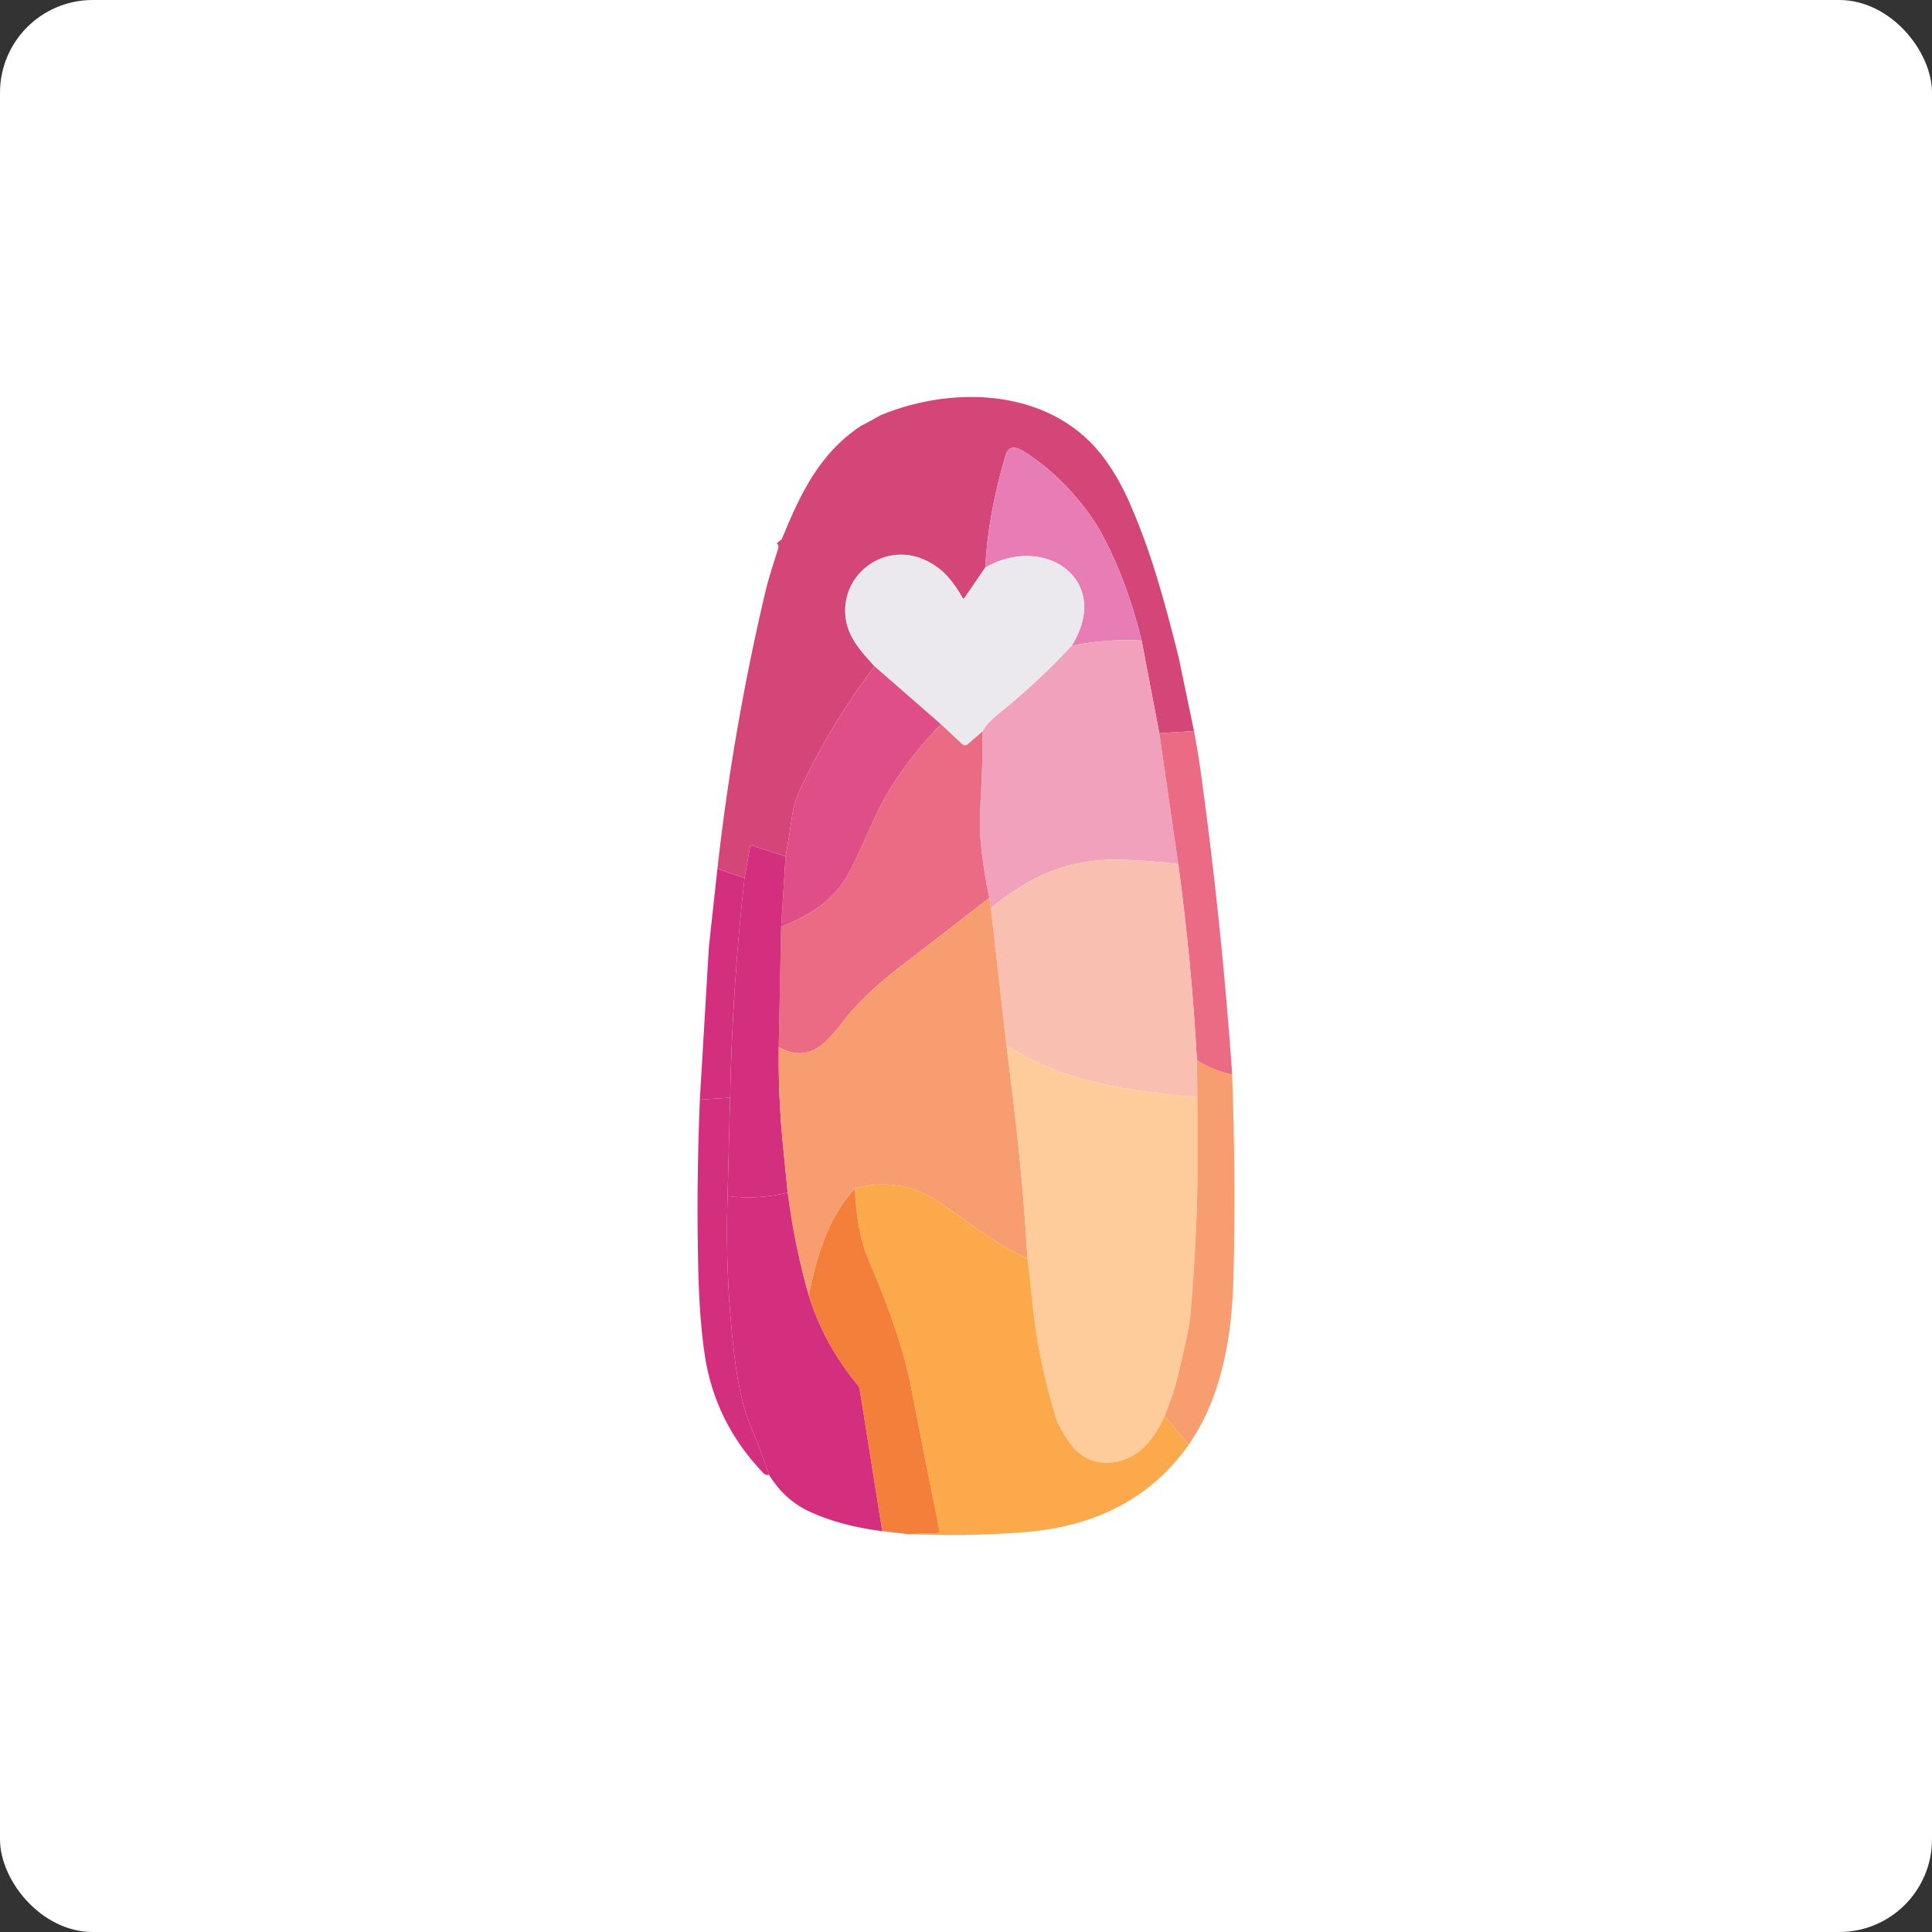 <svg xmlns="http://www.w3.org/2000/svg" width="500" height="500" viewBox="0 0 500 500" fill="none"><rect x="0" y="0" width="500" height="500" fill="#333333" stroke="none"/><rect width="500" height="500" rx="24" fill="white"></rect><path d="M304.935 169.671C301.053 154.326 297.834 142.629 292.224 129.868C290.557 126.055 288.539 122.5 286.189 119.183C273.033 100.687 247.446 99.354 227.862 107.465C226.175 108.447 224.467 109.398 222.728 110.255C211.839 117.561 207.068 127.997 202.223 139.757C202.234 139.571 201.84 139.86 201.023 140.625C201.437 140.966 201.561 141.41 201.385 141.958C199.687 147.259 198.642 150.762 198.238 152.466C192.576 176.326 188.384 200.444 185.662 224.82L192.68 227.248L194.108 219.188C194.17 218.858 194.357 218.744 194.678 218.847L203.31 221.637C203.921 218.32 204.459 214.993 204.925 211.655C205.277 209.103 205.929 206.809 206.871 204.753C212.16 193.272 218.65 182.495 226.341 172.441C223.163 168.886 219.913 165.569 219.002 160.743C216.849 149.325 228.266 140.242 238.845 144.706C243.782 146.783 246.473 150.173 249.113 154.74C249.268 154.998 249.423 155.008 249.589 154.76L255.002 146.866C255.406 137.99 257.145 128.338 260.209 117.912C260.675 116.331 261.575 115.67 262.91 115.918C263.935 116.104 265.922 117.302 268.852 119.514C275.248 124.339 281.521 131.552 284.968 137.845C289.336 145.812 292.835 155.112 295.453 165.765L300.028 189.749L309.013 189.191L304.935 169.661V169.671Z" fill="#D44677"></path><path d="M295.453 165.775C289.274 165.445 283.239 165.889 277.37 167.098C287.949 149.976 270.27 138.072 255.002 146.876C255.406 138 257.145 128.348 260.209 117.922C260.675 116.341 261.575 115.68 262.91 115.928C263.935 116.114 265.922 117.313 268.852 119.524C275.249 124.349 281.521 131.562 284.968 137.855C289.336 145.822 292.835 155.122 295.453 165.775Z" fill="#E87CB5"></path><path d="M255.002 146.876C270.27 138.072 287.949 149.976 277.371 167.099C271.626 173.309 265.426 179.095 258.76 184.458C256.431 186.329 254.93 187.951 254.278 189.305L250.417 192.632C250.013 192.973 249.423 192.963 249.04 192.601L243.503 187.424L226.341 172.451C223.163 168.896 219.913 165.58 219.002 160.754C216.849 149.336 228.266 140.253 238.845 144.717C243.782 146.794 246.473 150.183 249.113 154.75C249.268 155.009 249.423 155.019 249.589 154.771L255.002 146.876Z" fill="#EBE9ED"></path><path d="M295.453 165.776L300.028 189.76L304.935 223.601C299.739 222.94 294.605 222.568 289.522 222.475C276.832 222.237 266.595 226.577 256.431 235.03L256.027 232.353C255.064 227.807 254.35 223.229 253.874 218.621C253.532 215.293 253.522 210.86 253.874 205.311C254.185 200.114 254.319 194.782 254.288 189.305C254.94 187.951 256.441 186.329 258.77 184.459C265.436 179.096 271.636 173.309 277.381 167.099C283.25 165.89 289.284 165.446 295.464 165.776H295.453Z" fill="#F1A1BB"></path><path d="M243.502 187.424C238.275 192.787 233.752 198.594 229.943 204.825C226.237 210.901 223.008 219.736 219.861 225.626C215.886 233.055 209.831 236.682 202.161 239.906L203.31 221.647C203.921 218.33 204.459 215.003 204.925 211.665C205.277 209.113 205.929 206.819 206.871 204.763C212.16 193.283 218.65 182.505 226.341 172.451L243.502 187.424Z" fill="#E04E87"></path><path d="M254.278 189.304C254.309 194.781 254.174 200.113 253.864 205.31C253.522 210.859 253.532 215.292 253.864 218.62C254.34 223.228 255.054 227.806 256.017 232.353C248.409 238.294 240.822 244.174 233.245 249.981C227.769 254.176 222.615 258.744 218.868 263.518C214.096 269.604 209.728 275.463 201.53 270.999L202.151 239.906C209.821 236.682 215.876 233.055 219.851 225.626C222.998 219.736 226.227 210.901 229.933 204.825C233.742 198.594 238.265 192.787 243.492 187.424L249.03 192.601C249.413 192.962 250.003 192.973 250.407 192.632L254.267 189.304H254.278Z" fill="#EA6B83"></path><path d="M309.013 189.201C309.717 192.89 310.327 196.61 310.835 200.351C314.333 225.802 316.993 251.284 318.805 276.786L318.877 278.119C315.617 277.427 312.574 276.176 309.769 274.378C308.827 257.411 307.222 240.485 304.935 223.601L300.028 189.759L309.013 189.201Z" fill="#EA6B83"></path><path d="M203.31 221.647L202.161 239.906L201.54 270.999C201.437 279.772 201.82 288.41 202.689 296.915C203.093 300.862 203.486 304.768 203.859 308.643C198.611 309.924 193.415 310.224 188.291 309.542L188.954 284.091C189.326 265.057 190.568 246.116 192.68 227.258L194.108 219.198C194.171 218.868 194.357 218.754 194.678 218.857L203.31 221.647Z" fill="#D42E7E"></path><path d="M304.935 223.601C307.222 240.486 308.827 257.412 309.769 274.379L309.872 283.947C292.1 282.459 275.683 280.186 260.468 270.555L256.431 235.03C266.595 226.577 276.832 222.237 289.522 222.475C294.605 222.568 299.739 222.94 304.935 223.601Z" fill="#F9C0B2"></path><path d="M192.68 227.258C190.568 246.116 189.326 265.057 188.954 284.091L181.118 284.597L183.457 245.073L185.662 224.83L192.68 227.258Z" fill="#D42E7E"></path><path d="M256.027 232.352L256.431 235.029L260.467 270.554C263.221 292.027 264.701 305.708 265.933 325.754C257.838 322.024 252.011 317.405 244.051 311.774C236.919 306.741 229.322 305.336 221.259 307.578C214.034 315.525 211.508 324.959 209.283 335.24C206.798 326.529 204.987 317.664 203.859 308.643C203.486 304.768 203.093 300.862 202.689 296.914C201.82 288.41 201.437 279.772 201.54 270.999C209.738 275.463 214.106 269.604 218.878 263.517C222.625 258.743 227.78 254.176 233.255 249.981C240.832 244.174 248.419 238.294 256.027 232.352Z" fill="#F89D6F"></path><path d="M309.872 283.947C310.317 302.929 309.706 321.839 308.04 340.666C307.823 343.188 306.632 348.768 304.49 357.417C303.703 360.558 302.544 363.451 301.415 366.479C300.122 369.248 298.745 371.511 297.285 373.258C291.965 379.643 282.122 380.925 276.874 373.464C275.021 370.829 273.882 368.835 273.458 367.481C270.301 357.458 268.21 347.342 267.175 337.133C266.792 333.34 266.378 329.548 265.933 325.756C264.701 305.709 263.221 292.028 260.468 270.555C275.683 280.186 292.1 282.459 309.872 283.947Z" fill="#FECB9A"></path><path d="M318.877 278.119C319.54 295.531 319.654 313.004 319.229 330.54C318.857 345.554 316.341 361.364 307.616 373.929L301.415 366.479C302.544 363.451 303.703 360.558 304.49 357.416C306.632 348.767 307.823 343.188 308.04 340.666C309.706 321.839 310.317 302.929 309.872 283.947L309.769 274.378C312.574 276.176 315.617 277.427 318.877 278.119Z" fill="#F89D6F"></path><path d="M188.954 284.091L188.291 309.542C187.825 323.285 188.405 336.966 190.03 350.575C190.972 358.459 192.369 364.587 194.222 368.968C195.972 373.091 197.586 377.349 199.046 381.72C198.414 381.782 197.938 381.647 197.628 381.317C189.223 372.564 184.151 362.376 182.402 350.771C181.46 344.479 180.89 336.956 180.694 328.214C180.362 313.675 180.507 299.136 181.118 284.597L188.954 284.091Z" fill="#D42E7E"></path><path d="M265.933 325.755C266.378 329.548 266.792 333.34 267.175 337.132C268.21 347.341 270.301 357.458 273.458 367.481C273.882 368.835 275.021 370.829 276.874 373.464C282.122 380.924 291.965 379.643 297.286 373.257C298.745 371.511 300.122 369.248 301.416 366.479L307.616 373.929C297.079 388.798 282.028 395.308 264.308 396.61C254.506 397.323 244.683 397.458 234.829 397.013L242.706 396.776C243.078 396.765 243.223 396.569 243.151 396.207C240.646 383.828 238.193 371.428 235.781 359.018C234.042 350.059 230.409 339.147 224.871 326.272C222.728 321.281 221.528 315.05 221.259 307.579C229.322 305.337 236.919 306.742 244.051 311.774C252.011 317.406 257.839 322.025 265.933 325.755Z" fill="#FBA94A"></path><path d="M221.259 307.579C221.528 315.05 222.728 321.281 224.871 326.272C230.409 339.147 234.042 350.059 235.781 359.018C238.193 371.428 240.646 383.828 243.151 396.207C243.223 396.569 243.078 396.765 242.706 396.776L234.829 397.013L228.318 396.269L222.47 359.473C222.418 359.142 222.273 358.832 222.056 358.574C216.218 351.578 211.964 343.807 209.283 335.241C211.508 324.96 214.034 315.525 221.259 307.579Z" fill="#F37F3A"></path><path d="M203.859 308.643C204.987 317.664 206.798 326.53 209.283 335.241C211.963 343.807 216.218 351.577 222.056 358.573C222.273 358.831 222.418 359.141 222.47 359.472L228.318 396.269C221.259 395.39 215.048 393.737 209.676 391.288C205.298 389.294 201.758 386.111 199.046 381.72C197.586 377.349 195.971 373.091 194.222 368.968C192.369 364.587 190.972 358.459 190.03 350.575C188.405 336.966 187.825 323.285 188.291 309.542C193.415 310.224 198.611 309.924 203.859 308.643Z" fill="#D42E7E"></path></svg>